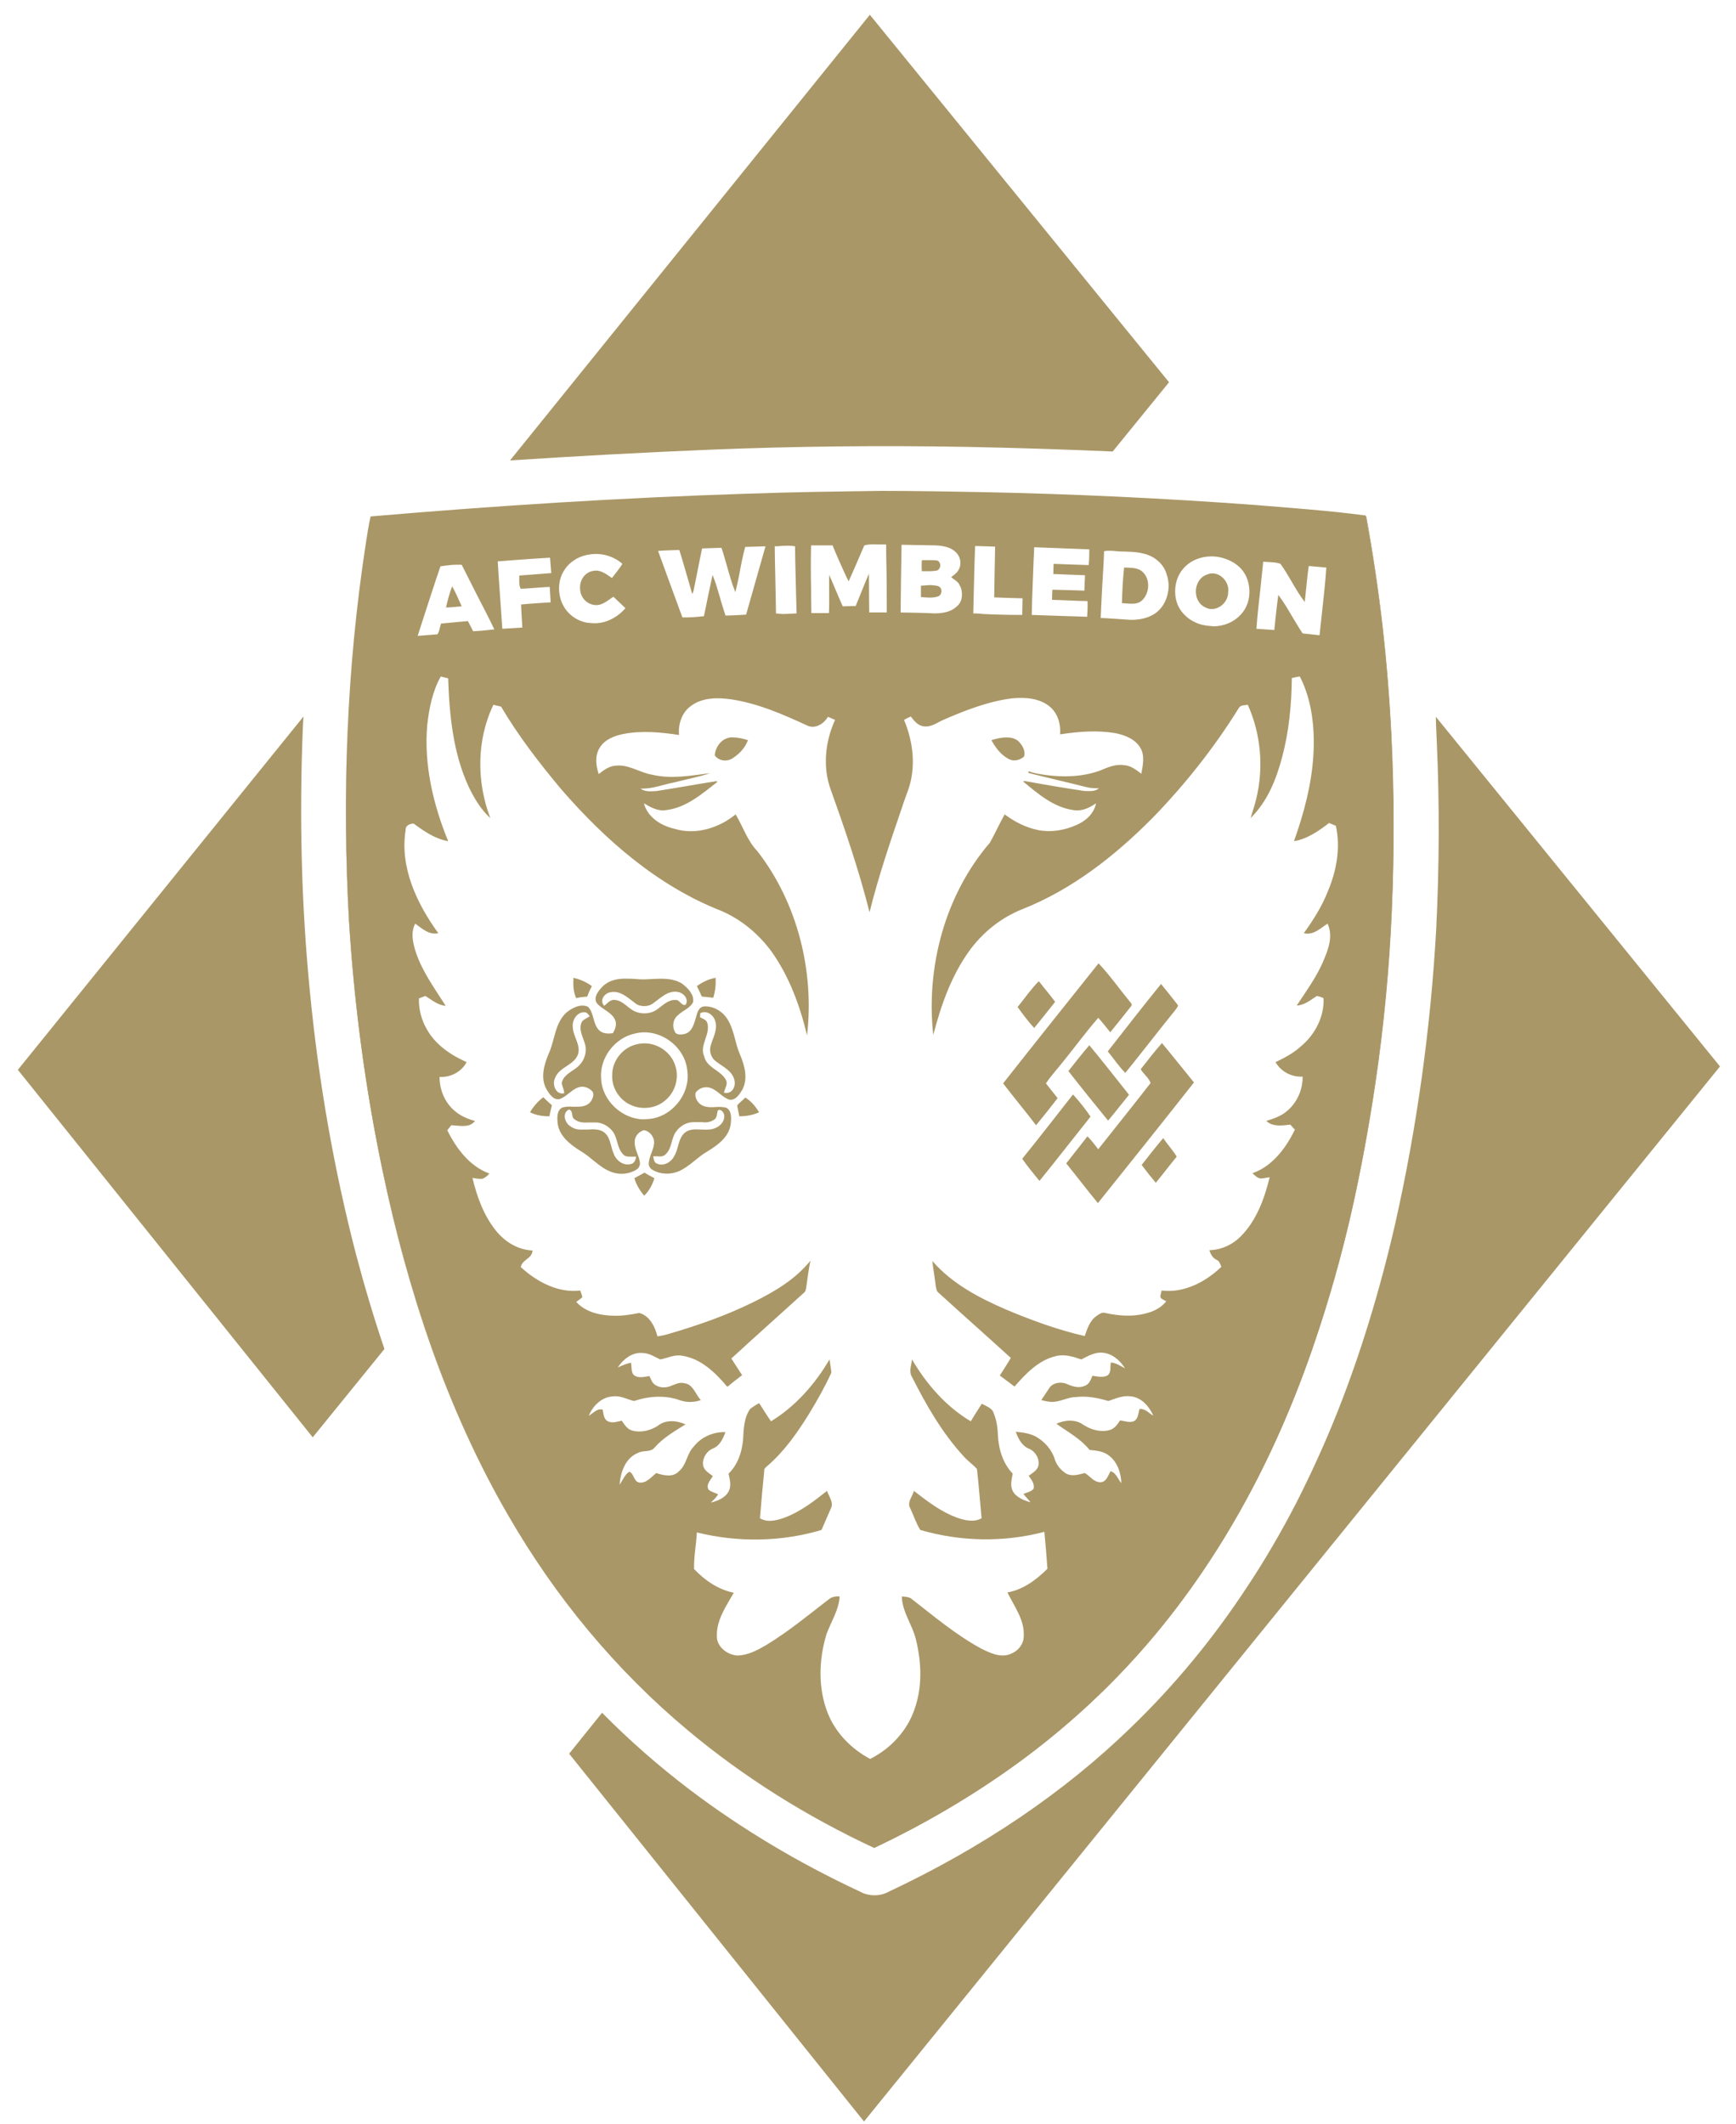 <?xml version="1.0" encoding="utf-8"?>
<!-- Generator: Adobe Illustrator 26.1.0, SVG Export Plug-In . SVG Version: 6.00 Build 0)  -->
<svg version="1.1" id="Layer_1" xmlns:serif="http://www.serif.com/"
	 xmlns="http://www.w3.org/2000/svg" xmlns:xlink="http://www.w3.org/1999/xlink" x="0px" y="0px" viewBox="0 0 564 690.2"
	 style="enable-background:new 0 0 564 690.2;" xml:space="preserve">
<style type="text/css">
	.st0{fill:#AA9767;}
</style>
<path class="st0" d="M243,160.4c-37.6,1.2-77.7,3.6-122.6,7.4h0l0,0c-0.5,2.2-1.5,8.3-1.6,9.1c-6,39.3-7.8,80.5-5.4,122.5
	c1.7,27.1,5.3,54.3,10.9,81c2.1,10,4.4,19.8,7,29.1c2.7,9.8,5.7,19.4,8.9,28.5c3.4,9.6,7.2,18.9,11.2,27.7
	c4.2,9.2,8.8,18.2,13.7,26.6c7.7,13.3,16.4,25.9,26.1,37.5c9.9,11.8,20.7,22.7,32.3,32.4c17.9,15,38.3,27.9,60.5,38.2l0,0l0,0
	c16.1-7.6,31.2-16.5,45.1-26.4c14.5-10.4,27.6-22.1,39-34.6c13.1-14.3,24.9-30.8,35-48.8c9.5-16.9,17.6-35.4,24.2-55
	c4.4-13,8.4-27,11.7-41.4c3-13.3,5.7-27.6,7.9-42.4c2.7-18.3,4.5-37.1,5.3-56c0.8-18.5,0.8-37.4-0.1-56.3c-0.6-12.4-1.6-24.5-2.9-36
	c-1.4-12.3-3.2-24.3-5.3-35.7v0h0c-10.2-1.4-20.7-2.2-30.9-3c-1.6-0.1-3.1-0.3-4.7-0.4c-28.5-2.2-58.4-3.6-88.8-4.2
	c-11.5-0.2-22.5-0.4-33.1-0.4C271.2,159.6,256.8,159.9,243,160.4L243,160.4z M223.6,562.2c-11.6-9.7-22.4-20.6-32.3-32.4
	c-9.7-11.6-18.5-24.3-26.1-37.5c-4.9-8.4-9.5-17.4-13.7-26.6c-4-8.8-7.8-18.1-11.2-27.7c-3.2-9.1-6.2-18.7-8.9-28.5
	c-2.6-9.3-4.9-19.1-7-29.1c-5.5-26.7-9.2-53.9-10.9-81c-2.5-41.9-0.7-83.1,5.3-122.5c0.1-0.9,1.1-7,1.6-9.1
	c44.8-3.8,84.9-6.2,122.5-7.4c13.8-0.5,28.1-0.7,43.2-0.7c10.6,0,21.7,0.1,33.2,0.4c30.5,0.6,60.3,2.1,88.8,4.2
	c1.6,0.1,3.1,0.3,4.7,0.4c10.2,0.8,20.6,1.7,30.9,3c2.2,11.4,4,23.4,5.3,35.7c1.3,11.5,2.3,23.6,2.9,36c0.9,18.9,1,37.9,0.1,56.3
	c-0.9,18.9-2.6,37.8-5.3,56c-2.2,14.8-4.8,29.1-7.9,42.4c-3.3,14.5-7.2,28.4-11.7,41.4c-6.6,19.6-14.8,38.1-24.2,55
	c-10.1,18.1-21.9,34.5-35,48.8c-11.4,12.6-24.5,24.2-39,34.6c-13.8,9.9-29,18.8-45,26.4C261.9,590.1,241.5,577.2,223.6,562.2
	L223.6,562.2z"/>
<path class="st0" d="M466.8,241.3c0.9,19.9,0.8,40.3-0.2,60.6c-1.8,32.3-6.3,64.5-13.3,95.6c-5,21.8-11.3,42.4-18.8,61.3
	c-4,10.1-8.5,19.9-13.2,29.2c-5,9.7-10.4,19-16.2,27.7c-10.9,16.6-23.5,31.9-37.6,45.5c-21.8,21.2-48.3,39.1-78.7,53.4
	c-1.4,0.8-3.1,1.2-4.7,1.2c-1.6,0-3.3-0.4-4.7-1.2c-20.2-9.4-38.8-20.6-55.3-33.1c-10-7.6-19.5-15.9-28.5-25l-10.7,13.3l95.8,119.5
	l278.1-342.8l-92.3-113.6C466.5,235.6,466.7,238.5,466.8,241.3L466.8,241.3z"/>
<path class="st0" d="M165.7,149.6c21.5-1.4,43.2-2.6,65.2-3.5c27-1.1,55.1-1.4,83.3-0.9c15.5,0.3,31.3,0.8,47.3,1.5l18.3-22.5
	L282.6,4.8L165.7,149.6L165.7,149.6z"/>
<path class="st0" d="M5.8,347.6L101.6,467l23.3-28.7c-3.4-10-6.5-20.4-9.3-31c-7.1-27.4-12.1-56-14.9-84.9
	c-2.8-28.2-3.5-57.3-2.3-86.2c0.1-1.2,0.1-2.3,0.2-3.4L5.8,347.6L5.8,347.6z"/>
<path class="st0" d="M187.2,324.3c1.2-0.3,2.4-0.4,3.6-0.5c0.4-1.2,0.9-2.3,1.5-3.4c-1.8-1.3-3.8-2.2-6-2.7
	C186.2,319.9,186.2,322.2,187.2,324.3z"/>
<path class="st0" d="M226.4,320.4c0.6,1.1,1.1,2.3,1.6,3.4c1.2,0.1,2.5,0.2,3.7,0.4c0.7-2.1,0.9-4.3,0.8-6.5
	C230.2,318.1,228.2,319.1,226.4,320.4L226.4,320.4z"/>
<path class="st0" d="M236.4,239.8c-2.4,0.7-4,3.2-4.2,5.6c1.3,1.9,4.1,2.2,5.9,0.9c2.2-1.4,4-3.4,4.9-5.8c-1.5-0.5-3.2-0.9-4.8-0.9
	C237.6,239.5,237,239.6,236.4,239.8L236.4,239.8z"/>
<path class="st0" d="M172.2,361.4c2,1,4.2,1.3,6.3,1.3c0.2-1.2,0.5-2.4,0.8-3.6c-0.9-0.8-1.9-1.7-2.8-2.6
	C174.8,357.8,173.2,359.6,172.2,361.4L172.2,361.4z"/>
<path class="st0" d="M206.1,382.8c0.6,2.1,1.8,4.1,3.2,5.7c1.6-1.6,2.7-3.6,3.3-5.7c-1.1-0.6-2.2-1.1-3.2-1.8
	C208.3,381.6,207.2,382.2,206.1,382.8L206.1,382.8z"/>
<path class="st0" d="M144.9,197.4c1.7-0.1,3.4-0.2,5.1-0.4c-1-2.2-1.9-4.4-3.1-6.5C146,192.8,145.4,195.2,144.9,197.4L144.9,197.4z"
	/>
<path class="st0" d="M364.5,196c0.5,0,1.1,0,1.7,0.1c1.7,0.1,3.4,0.2,4.7-0.9c2.6-2.3,2.9-6.9,0.4-9.3c-1.6-1.6-4.1-1.4-6.1-1.5
	C364.8,188.2,364.6,192.1,364.5,196z"/>
<path class="st0" d="M301.9,182c-0.4,0-2,0-2.4,0c-0.1,1.2-0.1,2.4,0,3.6c0.2,0,1.2,0,1.6,0c1,0,2.1,0,3.2-0.2
	c0.8-0.2,1.1-1,1.2-1.6c0-0.6-0.3-1.5-1.1-1.7C303.4,182,302.7,182,301.9,182z"/>
<path class="st0" d="M392.4,186.6c-4.7,1.3-5.3,8.6-0.9,10.7c3.3,1.9,7.5-1.1,7.5-4.8c0.5-3.1-2.1-6.2-5.1-6.2
	C393.3,186.3,392.8,186.4,392.4,186.6L392.4,186.6z"/>
<path class="st0" d="M322.1,240.5c1.3,2.4,3.1,4.8,5.6,6.1c1.6,0.9,3.7,0.4,5-0.8c0.6-1.9-0.7-4-2.1-5.2c-1.1-0.8-2.4-1-3.6-1
	C325.3,239.6,323.6,240,322.1,240.5z"/>
<path class="st0" d="M299.2,190.3v3.7c1.8,0.1,3.7,0.4,5.5-0.2c1.5-0.5,1.6-2.9,0-3.4c-0.9-0.2-1.8-0.3-2.7-0.3
	C301.1,190.2,300.2,190.2,299.2,190.3z"/>
<path class="st0" d="M206.9,339.3c-4.6,1-8.1,5.4-8,10.1c-0.2,4.1,2.4,8,6,9.6c3.8,1.8,8.6,1.1,11.6-1.8c3.1-2.8,4.2-7.4,2.8-11.2
	c-1.4-4.2-5.6-7-9.9-7C208.5,339,207.7,339.1,206.9,339.3L206.9,339.3z"/>
<path class="st0" d="M370.6,347.4c0.9,1.6,2.7,2.8,3.2,4.5c-5.6,7.2-11.3,14.3-17,21.5c-1.1-1.4-2.2-2.9-3.5-4.2
	c-2.3,3-4.6,5.8-6.9,8.8c3.5,4.3,6.8,8.7,10.3,12.9c10.4-13,20.9-26.1,31.2-39.2c-3.5-4.3-6.9-8.6-10.4-12.8
	C375.1,341.6,372.9,344.5,370.6,347.4L370.6,347.4z"/>
<path class="st0" d="M325.9,352c3.5,4.6,7.2,9,10.7,13.6c2.4-2.9,4.7-5.8,7-8.8c-1.3-1.6-2.5-3.2-3.8-4.8c1.7-2.5,3.8-4.8,5.7-7.2
	c3.8-4.7,7.4-9.6,11.3-14.1c1.4,1.5,2.6,3.1,3.9,4.7c2.3-2.8,4.6-5.7,6.8-8.5c0.6-0.6-0.4-1.3-0.7-1.8c-3.3-4-6.3-8.3-9.9-12.1
	C346.6,325.9,336.2,338.9,325.9,352L325.9,352z"/>
<path class="st0" d="M195.6,320.7c-1.2,1.3-2.8,3.2-1.8,5.1c1.7,2.2,4.8,2.9,6,5.5c0.7,1.5,0.1,3.1-0.7,4.4
	c-1.5,0.2-3.2,0.2-4.4-0.9c-2.2-2.1-1.6-5.7-3.7-7.7c-2.4-1.1-5.1,0.4-7,1.9c-3.8,3.5-3.7,9-5.8,13.5c-1.5,3.6-2.7,7.9-0.6,11.5
	c0.9,1.5,2.2,3.5,4.2,3.1c2.3-0.8,3.8-3,6.1-3.8c1.4-0.5,3-0.1,4.1,0.9c1.5,1,0.5,3.2-0.5,4.2c-1.5,1.3-3.3,1.2-5.2,1.2
	c-1.3-0.1-2.6-0.1-3.7,0.3c-1.8,1-1.6,3.5-1.4,5.3c0.6,4,4.1,6.7,7.3,8.7c3.5,2,6.1,5.3,9.9,6.8c2.7,1.1,5.9,0.9,8.4-0.7
	c0.8-0.5,1.2-1.4,1.1-2.3c-0.3-2.3-1.8-4.3-1.7-6.7c0-1.8,1.3-3.3,3-3.8c1.8,0.3,3.2,2,3.3,3.7c0.1,2.4-1.5,4.4-1.7,6.8
	c-0.2,1,0.4,2,1.2,2.4c2.5,1.5,5.7,1.6,8.4,0.5c3.6-1.5,6.2-4.7,9.6-6.6c3.3-2,6.9-4.7,7.4-8.8c0.2-1.8,0.4-4.4-1.5-5.3
	c-1.2-0.3-2.4-0.3-3.5-0.2c-1.3,0.1-2.5,0.1-3.7-0.3c-1.8-0.6-3.1-2.5-2.7-4.4c0.9-1.2,2.5-2,4.1-1.7c2.8,0.5,4.3,3.2,6.9,4
	c2,0.3,3.3-1.8,4.2-3.3c1.9-3.6,0.7-7.9-0.8-11.4c-1.6-3.6-1.8-7.7-3.9-11.2c-1.6-2.7-4.6-4.6-7.8-4.4c-1.8,0.2-2.2,2.2-2.6,3.6
	c-0.6,2-1.2,4.6-3.5,5.3c-1.1,0.3-3,0.5-3.4-0.8c-0.9-1.7-0.5-4,1-5.2c1.6-1.6,4.1-2.3,5-4.4c0.3-2.5-1.8-4.5-3.6-5.9
	c-2.9-1.8-6.3-1.7-9.7-1.5c-1.8,0.1-3.5,0.2-5.2,0c-0.8-0.1-1.7-0.1-2.5-0.1C201,317.8,197.8,318.4,195.6,320.7L195.6,320.7z
	 M212.3,325.9c2.3-1.6,4.7-4.2,7.9-3.6c1.8,0.2,3.8,2.4,2.5,4.2c-1.4,0.3-1.8-1.6-3.1-1.6c-2.4-0.2-4.2,1.7-6,3
	c-1.9,1.4-4.4,1.7-6.6,1c-2.7-0.8-4.3-3.7-7.1-4c-1.6-0.3-2.5,1.1-3.6,1.9c-1.6-1.7,0-4.1,2-4.4c3.2-0.7,5.7,1.8,8,3.5
	c0.8,0.7,1.9,1,3,1C210.4,326.9,211.4,326.6,212.3,325.9L212.3,325.9z M180.4,350.1c1.4-3.5,6.2-4,7.4-7.6c0.9-3.1-1.6-5.7-1.7-8.7
	c-0.3-2.1,1.1-4.7,3.4-4.9c1-0.2,1.6,0.6,2.1,1.3c-1,0.7-2.5,1.1-2.8,2.4c-0.9,3,1.6,5.6,1.5,8.5c0,2.5-1.4,4.8-3.5,6.2
	c-1.7,1.2-4,2.4-4.3,4.7c0.2,1.1,0.8,2.1,0.8,3.2c-0.2,0-0.4,0.1-0.6,0.1C180.4,355.3,179.3,352.2,180.4,350.1L180.4,350.1z
	 M235.2,355c0.3-1.4,1.4-2.8,0.6-4.2c-1.7-3.1-6.1-3.8-7-7.5c-1.7-3.7,2.1-7.2,1-10.9c-0.3-1.1-1.5-1.4-2.4-1.9
	c0.1-0.3,0.1-1,0.1-1.3c2.1-1.1,4.4,0.6,4.9,2.7c0.8,2.7-0.8,5.3-1.5,7.8c-0.6,2,0.2,4.2,1.9,5.3c2.2,1.7,5.2,3,5.8,6
	c0.5,1.8-0.6,4.1-2.5,4.1C235.8,355.2,235.5,355.1,235.2,355L235.2,355z M195.3,350.5c-0.6-6.7,4.4-13.3,11-14.7
	c7.8-2,16.3,4.1,17,12.1c1.1,7.7-5.3,15.4-13,15.7c-0.4,0-0.8,0.1-1.2,0.1C202.1,363.6,195.6,357.6,195.3,350.5L195.3,350.5z
	 M185.4,366c-1.9-1.1-2.9-4.3-0.6-5.5c1.6,0.3,0.6,2.5,1.9,3.2c1.4,1.1,3.1,1.1,4.8,1c0.6,0,1.1,0,1.7,0c2.4-0.1,4.6,1.2,6,3.1
	c1.5,2.2,1.3,5.3,3.2,7.2c0.7,0.9,1.8,0.8,2.9,0.8c0.5,0,1,0,1.4,0c-0.2,1-0.6,2.2-1.7,2.4c-2.4,0.7-4.8-1.1-5.6-3.3
	c-1.1-2.4-1-5.8-3.6-7.3c-1.5-0.8-3.2-0.7-4.8-0.6c-0.5,0-0.9,0-1.4,0C188,367.1,186.6,366.9,185.4,366z M232,363.8
	c1-0.6,0.9-2,1.2-3c1-0.7,2,0.7,2.1,1.6c0.2,2.8-2.7,4.6-5.2,4.6c-0.8,0.1-1.6,0-2.4,0c-1.9-0.1-3.8-0.2-5.3,1.1
	c-2.2,2-1.9,5.3-3.4,7.6c-1,2-3.6,3.4-5.7,2.3c-0.9-0.4-0.9-1.5-1.1-2.3c0.4,0,0.9,0,1.3,0c1,0.1,2.1,0.1,2.8-0.7
	c2.1-2,1.7-5.2,3.4-7.4c1.3-1.8,3.4-3,5.6-3c0.5,0,2.4,0,2.8,0C229.5,364.8,230.8,364.6,232,363.8L232,363.8z"/>
<path class="st0" d="M239.5,359.2c0.2,1.2,0.5,2.4,0.7,3.5c2.2,0,4.4-0.4,6.4-1.3c-1.1-1.9-2.6-3.7-4.5-4.8
	C241.3,357.6,240.2,358.2,239.5,359.2L239.5,359.2z"/>
<path class="st0" d="M359.9,341.6c1.9,2.3,3.5,4.8,5.7,7c5.5-6.8,10.8-13.7,16.3-20.5c0.3-0.5,0.8-0.9,0.8-1.5
	c-1.8-2.3-3.6-4.6-5.5-6.9C371.3,327,365.6,334.3,359.9,341.6L359.9,341.6z"/>
<path class="st0" d="M330.6,327.2c1.7,2.3,3.4,4.7,5.4,6.8c2.3-2.8,4.5-5.6,6.8-8.5c-1.7-2.3-3.6-4.5-5.3-6.7
	C334.9,321.4,332.9,324.4,330.6,327.2z"/>
<path class="st0" d="M347.1,348c4.2,5.4,8.5,10.7,12.9,16.1c2.3-2.7,4.5-5.6,6.8-8.4c-4.3-5.4-8.5-10.8-12.9-16.1
	C351.6,342.3,349.3,345.2,347.1,348z"/>
<path class="st0" d="M370.9,378.5c1.5,2,3,3.9,4.6,5.8c2.3-2.8,4.5-5.7,6.8-8.5c-1.3-2.1-3-4-4.4-6
	C375.5,372.6,373.2,375.6,370.9,378.5L370.9,378.5z"/>
<path class="st0" d="M243,160.4c-40.9,1.3-81.8,3.9-122.6,7.4c-0.7,3-1.1,6.1-1.6,9.1c-6.2,40.5-7.7,81.6-5.4,122.5
	c1.7,27.2,5.3,54.3,10.9,81c8.2,39,20.8,77.3,40.8,111.9c15.2,26.4,34.9,50.3,58.4,69.9c18.3,15.3,38.8,28.1,60.5,38.2
	c31.5-14.9,60.6-35.2,84.1-61.1c27.1-29.7,46.5-65.9,59.2-103.9c9.3-27.2,15.4-55.4,19.5-83.8c5.5-37.2,7-74.8,5.2-112.3
	c-1.2-24.1-3.8-48.1-8.3-71.8c-11.8-1.6-23.7-2.4-35.6-3.4c-29.6-2.2-59.2-3.6-88.8-4.2c-11-0.2-22.1-0.4-33.1-0.4
	C271.9,159.7,257.4,159.9,243,160.4L243,160.4z M275.7,188.9c0.9-1.9,5.1-11.7,5.1-11.7h0c1.5-0.4,3.1-0.4,4.7-0.3
	c0.8,0,2.4,0,2.4,0s0,5,0.1,7.4c0.1,4.8,0.1,14.7,0.1,14.7h-5.7c0,0-0.1-8.3-0.1-12.6c-0.9,2-3.7,9.1-4.3,10.5l0,0l-4.2,0.1v0
	c-0.8-1.6-3.6-8.5-4.4-10.2c-0.1,1.9,0.1,10.2-0.1,12.4v0h-5.7c0,0-0.1-5.6-0.1-8.3c-0.1-4.5-0.1-9.2,0-13.7v0h7l0,0
	C271,178.6,274.4,186.4,275.7,188.9L275.7,188.9z M292.6,199c0-2.5,0.2-17.2,0.3-22v0l10.9,0.2c3.1,0.1,5.4,0.8,6.8,2.3
	c1.5,1.4,1.9,3.9,0.8,5.7c-0.5,0.9-1.3,1.5-2.1,2.1c-0.1,0.1-0.2,0.1-0.3,0.2c0.2,0.1,0.4,0.3,0.6,0.5c0.9,0.6,1.8,1.2,2.2,2.2
	c0.6,1,0.8,2.3,0.7,3.5c-0.1,1.3-0.6,2.4-1.5,3.2c-1.6,1.6-4,2.4-7.3,2.4C300.2,199.1,292.6,199,292.6,199L292.6,199L292.6,199z
	 M316.2,199.3c0.2-7.1,0.3-14.5,0.6-21.9v0l6.5,0.2c0,0-0.3,13.9-0.3,16.5c1.8,0.1,9.2,0.3,9.2,0.3l-0.1,5.4h0
	c-4.2,0-8.6-0.1-12.7-0.3C318.3,199.3,316.2,199.3,316.2,199.3L316.2,199.3L316.2,199.3z M252.1,199.3c0-3.6-0.4-18.1-0.4-21.8v0
	c0,0,1.2,0,1.8-0.1c1.6-0.1,3.2-0.2,4.8,0.1h0l0,0c0,3.6,0.4,18.2,0.5,21.8v0c0,0-3.5,0.2-4.3,0.2
	C253.7,199.5,252.9,199.4,252.1,199.3L252.1,199.3L252.1,199.3z M240.2,186.6c0.5-2.9,1.1-5.9,1.9-8.9l0,0l6.6-0.2l-6.3,22.2
	c0,0-4.5,0.3-6.7,0.3h0c0,0-1.3-4-1.8-5.9c-0.7-2.4-1.4-4.9-2.4-7.3c-0.3,1.4-2.2,10.3-2.8,13.4l0,0c0,0-3.4,0.4-5.2,0.4
	c-0.6,0-1.8,0-1.8,0l0,0c-1.3-3.6-6.6-17.9-7.9-21.6l0,0l0,0c2.3-0.2,6.9-0.3,6.9-0.3l0,0c0.9,2.7,3.6,12.3,4.2,14.3
	c0.2-0.4,0.4-0.8,0.5-1.4c0.4-1.8,2.1-10.7,2.7-13.4l0,0l0,0c2-0.1,6.3-0.2,6.3-0.2l0,0c0.7,2,1.2,4,1.8,6c0.8,2.8,1.6,5.7,2.7,8.4
	C239.4,190.5,239.8,188.5,240.2,186.6L240.2,186.6z M335.2,199.8c0.1-5.9,0.4-11.8,0.6-17.6c0.1-1.5,0.2-4.4,0.2-4.4
	s14.9,0.6,17.9,0.7h0c0,0,0,3.5-0.2,5.1v0c0,0-9.5-0.3-11.4-0.4c0,0.5-0.1,2.8-0.1,3.3c1.7,0.1,10.3,0.4,10.3,0.4l-0.2,5
	c0,0-8.7-0.3-10.4-0.3c-0.1,1.1-0.1,2.2-0.1,3.3c1.4,0,9.1,0.4,11.5,0.4h0v0c0.1,1.7,0,3.3-0.1,5v0.1L335.2,199.8L335.2,199.8
	L335.2,199.8z M357.6,200.8c0,0,0.3-7,0.5-10.4c0.2-3.7,0.5-7.6,0.6-11.3v0h0c1.4-0.3,2.8-0.1,4.2,0c0.8,0.1,1.6,0.1,2.4,0.1
	c3.1,0.1,7.4,0.2,10.5,2.7c1.4,1.1,2.5,2.5,3.1,4.3c0.6,1.7,0.9,3.5,0.7,5.3c-0.4,3.8-2.4,7-5.5,8.5c-2.2,1.1-4.5,1.4-6.8,1.4
	C365.7,201.3,359.3,200.8,357.6,200.8L357.6,200.8L357.6,200.8z M190.6,202.3c-2.1-0.4-4-1.4-5.5-2.8c-1.9-1.8-3.1-4.2-3.4-7
	c-0.3-2.7,0.3-5.4,1.8-7.5c0.9-1.4,2.2-2.5,3.7-3.4c1.4-0.8,3-1.3,4.7-1.5c3.8-0.5,7.6,0.7,10.3,3.1l0,0l0,0c-1,1.6-2.2,3.1-3.4,4.6
	l0,0l0,0c-0.1-0.1-0.2-0.1-0.3-0.2c-1.7-1.2-3.6-2.6-5.8-2.1c-1.3,0.2-2.4,0.9-3.2,2c-0.9,1.2-1.2,2.9-1,4.3
	c0.1,1.2,0.7,2.5,1.7,3.4c1,0.9,2.2,1.4,3.5,1.4h0.1c1.6,0,3-1,4.3-1.9c0.4-0.3,0.8-0.6,1.2-0.8l0,0l3.9,3.7l0,0
	c-1.8,2.1-4,3.5-6.3,4.3c-1.2,0.4-2.4,0.6-3.6,0.6C192.3,202.5,191.5,202.4,190.6,202.3L190.6,202.3z M393.3,203.4
	c-1.8-0.1-3.6-0.5-5.2-1.3c-1.7-0.8-3.1-2-4.2-3.4c-1.3-1.7-2-3.7-2.1-6c-0.1-2.2,0.4-4.4,1.4-6.2c1.4-2.5,3.8-4.4,6.7-5.2
	c2.1-0.6,4.4-0.7,6.6-0.2c2.2,0.5,4.3,1.5,5.9,2.9c2.1,1.8,3.3,4.5,3.5,7.5c0.2,3.1-0.8,6.1-2.8,8.2c-2.2,2.4-5.4,3.8-9,3.8
	C393.7,203.4,393.5,203.4,393.3,203.4L393.3,203.4z M163.2,204.3c-0.2-3.4-1.3-18-1.5-21.9v0c0,0,11.2-0.9,17-1.2h0l0.4,5l0,0
	c-2.3,0.2-9.2,0.7-10.4,0.8c0,0.4,0,0.9,0,1.4c0,1,0,2.1,0.5,2.9c1.5,0,7.8-0.6,9.4-0.6h0l0.3,5c0,0-8,0.5-9.6,0.7
	c0,1.1,0.4,7.5,0.4,7.5L163.2,204.3L163.2,204.3L163.2,204.3z M408.2,204.3c0.3-4.4,0.8-8.8,1.3-13.1c0.3-2.8,0.6-5.8,0.9-8.7l0,0
	c0,0,1,0.1,1.5,0.1c1.4,0.1,2.9,0.1,4.1,0.6h0l0,0c1.3,1.8,2.5,3.8,3.6,5.7c1.3,2.3,2.7,4.6,4.3,6.7c0.2-1.6,0.9-9.4,1.3-11.7l0,0
	c0,0,4.8,0.4,5.7,0.5l0,0l0,0c-0.3,4.9-0.9,9.8-1.4,14.6c-0.3,2.4-0.5,4.9-0.8,7.4v0h0c-1.8-0.2-3.7-0.4-5.5-0.6h0l0,0
	c-1.2-1.8-2.3-3.7-3.4-5.5c-1.4-2.4-2.8-4.8-4.5-7c-0.4,2.7-1.2,10.3-1.3,11.4v0L408.2,204.3L408.2,204.3L408.2,204.3z M135.7,206.6
	c0,0,3-9.4,4.5-13.9c0.9-2.8,1.9-5.8,2.9-8.7v0h0c2.6-0.4,4.7-0.6,6.9-0.5h0c0,0,3.3,6.5,4.9,9.7c1.9,3.7,3.9,7.5,5.7,11.3l0,0l0,0
	c-2.6,0.3-4.8,0.5-6.9,0.6l0,0v0c-0.5-1.1-1.1-2.2-1.7-3.3c-1,0.1-6.8,0.6-8.7,0.8c-0.1,0.3-0.2,0.7-0.3,1c-0.2,0.9-0.4,1.8-0.9,2.5
	l0,0L135.7,206.6L135.7,206.6z M138.8,235.6c0.6-5.4,1.7-11,4.4-15.8c0.8,0.2,1.6,0.4,2.4,0.6c0.4,12,1.6,24.3,6.7,35.3
	c1.8,3.7,3.9,7.3,7,10.1c-4.5-11.7-4.5-25.4,1-36.8c0.8,0.2,1.7,0.4,2.5,0.6c5.6,9.5,12.4,18.3,19.5,26.8
	c14.3,16.5,31.3,31.4,51.9,39.5c6.6,2.8,12.2,7.5,16.4,13.2c5.8,8.1,9.3,17.7,11.6,27.3c2.4-20.9-3.1-43-16.1-59.8
	c-3.3-3.4-4.7-8-7.1-12c-5.4,4.4-12.9,6.8-19.8,4.7c-4.4-1-8.8-3.7-10-8.3c2.2,1.3,4.6,2.7,7.3,2.2c6.5-0.8,11.6-5.3,16.5-9.1
	c0,0-0.1-0.1-0.1-0.2c0-0.1-0.1-0.1-0.1-0.1c-6.5,1-12.9,2.2-19.4,3.2c-1.7,0.1-3.8,0.4-5.3-0.8c3.8,0.2,7.3-1.3,11-2
	c3.8-1,7.8-1.7,11.6-3v0c-6.2,0.8-12.6,2-18.9,0.5c-4.1-0.7-7.7-3.5-12-2.9c-2.1,0.2-3.7,1.5-5.3,2.7c-0.9-2.8-1.3-5.9,0.3-8.5
	c1.6-2.7,4.7-3.9,7.6-4.5c6-1.2,12.2-0.6,18.2,0.3c-0.3-3.5,0.9-7.2,3.7-9.3c3.7-2.9,8.7-2.9,13.1-2.3c8.8,1.3,17,4.9,25,8.6
	c2.6,1.1,5.3-0.7,6.6-2.9c0.8,0.3,1.5,0.7,2.3,1c-3.2,7-4.1,15.3-1.4,22.7c4.7,13.1,9.2,26.3,12.6,39.8c2.9-11.7,6.8-23.1,10.7-34.5
	c1-3.2,2.5-6.3,3-9.8c1-6.1-0.1-12.5-2.5-18.2c0.7-0.4,1.5-0.8,2.2-1.1c1.1,1.4,2.3,3,4.3,3.2c2.1,0.3,4-1,5.8-1.9
	c7.3-3.2,14.9-6.2,22.8-7.2c4.3-0.4,9-0.1,12.4,2.8c2.5,2.2,3.5,5.7,3.2,8.9c0.5-0.2,0.3-0.1,0.1,0c0,0-0.1,0-0.1,0
	c5.9-0.9,11.9-1.4,17.9-0.4c3.1,0.6,6.5,1.9,8.2,4.8c1.5,2.5,0.8,5.7,0.3,8.4c-1.7-1.3-3.5-2.7-5.7-2.8c-2.8-0.4-5.4,0.8-7.8,1.8
	c-5.6,2-11.7,2.2-17.6,1.4c-1.8-0.3-3.7-0.5-5.4-1.2c-0.1,0.1-0.2,0.4-0.3,0.5c6.2,1.6,12.5,3,18.8,4.6c1.4,0.4,2.8,0.4,4.2,0.4
	c-1.2,1.2-3.2,0.9-4.7,0.9c-6-0.9-12-1.9-18-3c-0.6,0-1.3-0.4-1.9-0.1c4.8,4,9.9,8.4,16.3,9.3c2.7,0.5,5.2-0.7,7.4-2.2
	c-0.7,3.4-3.4,5.8-6.5,7.1c-3.8,1.7-8.2,2.4-12.3,1.6c-4-0.8-7.7-2.7-10.9-5.1c-1.7,3-3.1,6.2-4.8,9.2c-14.6,17-20.8,40.4-18.4,62.5
	c2.5-9.6,5.8-19.1,11.6-27.2c4.3-6,10.2-10.8,17.1-13.6c16.3-6.4,30.3-17.4,42.5-29.7c10.6-10.9,20.1-22.9,28.1-35.8
	c0.6-1,1.9-0.8,2.9-1c4.3,9.6,5.2,20.5,2.7,30.7c-0.5,2.1-1.2,4-1.8,6.1c5.5-5.4,8.4-12.7,10.3-20c2.2-8.3,3-16.9,3.1-25.5
	c0.9-0.2,1.7-0.4,2.6-0.5c4,7.8,4.9,16.9,4.4,25.6c-0.6,9.6-3.1,18.9-6.3,27.9c4.3-0.7,8-3.3,11.4-5.9c0.7,0.3,1.5,0.6,2.2,0.9
	c1.6,7.2,0.2,14.7-2.6,21.3c-1.9,4.9-4.8,9.4-7.8,13.6c3,0.8,5.4-1.6,7.7-3.1c1.8,3.8,0.4,8-1.1,11.5c-2.2,5.5-5.7,10.2-8.9,15.1
	c2.5-0.1,4.5-1.8,6.5-3.1c0.8,0.1,1.5,0.4,2.2,0.7c0.3,6-2.8,11.9-7.4,15.7c-2.4,2.2-5.3,3.7-8.2,5.1c1.8,3.1,5.2,4.9,8.8,4.7
	c0.1,4.7-2.3,9.5-6.3,12.1c-1.7,1.1-3.6,1.7-5.5,2.3c2.1,2,5.2,1.5,7.8,1.2c0.5,0.5,0.9,1.1,1.5,1.6c-2.9,6-7.3,11.9-13.8,14.2
	c0.8,0.7,1.6,1.6,2.7,1.7c0.9,0,1.9-0.3,2.9-0.4c-1.7,6.9-4.2,13.9-9.3,19.1c-2.7,2.8-6.4,4.5-10.3,4.6c0.4,1.2,1,2.5,2.3,3.1
	c1,0.4,1.2,1.4,1.6,2.3c-5.1,4.9-12.1,8.6-19.4,7.7c-0.1,0.8-0.6,1.6-0.3,2.4c0.5,0.5,1.1,0.7,1.8,1.1c-1.7,2.2-4.3,3.4-6.9,4
	c-4.3,1.1-8.7,0.7-12.9-0.2c-1.2-0.4-2.3,0.6-3.3,1.3c-1.9,1.6-2.6,4-3.4,6.2c-8.7-2-17.2-5.1-25.5-8.6c-8.8-3.8-17.6-8.4-24-15.8
	c0.3,2.7,0.8,5.4,1.1,8.1c0.2,0.8,0.2,1.7,0.9,2.2c7.8,7.1,15.7,14.1,23.5,21.2c-1.1,1.9-2.3,3.7-3.5,5.6c0,0-0.1,0.1-0.1,0.1
	c1.6,1.2,3.6,2.7,4.8,3.6c3.7-4.2,7.8-8.6,13.5-9.9c2.8-0.7,5.6,0.2,8.2,1.1c2.1-1.1,4.4-2.4,6.8-2.2c3.2,0.2,5.8,2.5,7.4,5.1
	c-1.5-0.8-2.9-1.8-4.6-1.9c-0.3,1.4,0.2,3.3-1.1,4.2c-1.6,0.8-3.3,0.3-4.9,0.1c-0.5,1.2-1,2.7-2.3,3.2c-1.8,0.9-3.9,0.4-5.7-0.4
	c-2-1-5-0.7-6.2,1.5c-0.8,1.2-1.6,2.4-2.4,3.6c1.2,0.3,2.4,0.6,3.7,0.6c2.7-0.1,5-1.6,7.7-1.6c3.5-0.4,7,0.3,10.4,1.3
	c2.3-0.8,4.8-1.9,7.4-1.5c3.4,0.4,5.9,3.3,7.2,6.3c-1.5-0.9-2.7-2.4-4.5-2.2c-0.4,1.4-0.4,3.3-1.9,4c-1.4,0.5-2.9-0.1-4.4-0.3
	c-0.9,1.4-1.9,2.8-3.6,3.2c-2.9,0.7-5.9-0.2-8.4-1.8c-2.4-1.8-6-1.6-8.7-0.3c3.8,2.7,7.9,4.9,10.8,8.5c2.1,0.2,4.4,0.4,6.1,1.7
	c2.9,2.1,4.1,5.7,4.2,9.1c-1.1-1.3-1.7-3.4-3.5-3.9c-0.8,1.4-1.4,3.6-3.3,3.6c-2.2,0-3.4-2.1-5.1-3c-1.9,0.5-4.1,1.2-6,0.2
	c-1.7-1.1-3.1-2.7-3.7-4.6c-0.9-3.1-3.3-5.8-6.1-7.4c-2-1.1-4.4-1.4-6.6-1.6c0.8,2.2,2,4.6,4.3,5.5c2,0.8,3.4,3.1,3.1,5.2
	c-0.2,1.8-1.9,2.6-3.2,3.6c0.8,1.2,2,2.5,1.6,4.2c-0.8,1-2.2,1.2-3.3,1.7c0.7,0.9,1.6,1.8,2.3,2.7c-2.2-0.6-4.7-1.6-5.8-3.7
	c-0.9-1.8-0.3-3.7,0-5.6c-3.2-3.4-4.6-8-4.8-12.6c-0.1-2.6-0.5-5.2-1.6-7.6c-0.5-1.1-2.3-1.8-3.6-2.5c0,0,0,0.1-0.1,0.1
	c-1.2,1.9-2.4,3.7-3.5,5.6c-8.1-4.8-14.4-12.1-19.1-20.1c-0.2,1.9-1.1,4,0,5.7c4.6,9.1,9.8,18.2,16.8,25.8c1.3,1.5,3,2.6,4.3,4.1
	c0.6,5.3,1,10.7,1.5,16c-2.5,1.4-5.4,0.7-8-0.2c-5.2-1.9-9.6-5.3-14-8.7c-0.4,1.8-2.3,3.7-1.2,5.6c1.1,2.3,1.9,4.9,3.3,7.1
	c13,3.8,27.1,4.1,40.3,0.6c0.4,4,0.7,8,1,12c-3.6,3.6-7.9,6.8-13,7.7c2.2,4.5,5.6,8.9,5.3,14.2c0,2.5-1.7,4.7-3.9,5.6
	c-3.3,1.7-7-0.1-10-1.6c-8.1-4.4-15.2-10.4-22.4-16c-0.9-0.8-2.2-0.8-3.3-0.9c0.1,5.1,3.5,9.3,4.6,14.1c1.8,7.4,2.1,15.3-0.5,22.6
	c-2.4,7-7.8,12.8-14.4,16.1c-6-3.2-11.1-8.3-13.7-14.7c-3.3-8.2-3-17.5-0.5-25.8c1.5-4.1,4-7.8,4.3-12.3c-1.2-0.1-2.5,0.1-3.5,0.9
	c-6.6,5.1-13,10.4-20.2,14.8c-2.9,1.7-6,3.4-9.5,3.5c-3.3-0.2-6.7-2.8-6.7-6.2c-0.2-5.3,3-9.8,5.5-14.2c-5-1-9.4-4-12.9-7.7
	c-0.1-4,0.7-8,0.9-11.9c13.3,3.3,27.4,3.1,40.5-0.8c1-2.3,2-4.6,3-6.9c1.1-2-0.6-3.9-1.2-5.8c-4.3,3.4-8.8,6.9-14.1,8.8
	c-2.5,0.9-5.4,1.5-7.7,0.1c0.4-5.1,0.9-10.3,1.4-15.5c-0.1-0.7,0.6-1.1,1-1.5c5.6-4.8,9.8-10.9,13.6-17c2.6-4.3,5.1-8.7,7.2-13.3
	c-0.1-1.4-0.4-2.8-0.6-4.3c-4.7,8-11,15.2-19,20.1c-1.3-1.8-2.4-3.7-3.6-5.5c-0.1-0.1-0.2-0.3-0.3-0.4c-1.1,0.6-2.3,1.4-2.9,1.9
	c-2.1,3-2.1,6.8-2.3,10.2c-0.4,4-1.8,8-4.7,10.8c0.4,1.9,1,4,0,5.8c-1.1,2.1-3.6,3.1-5.8,3.6c0.9-0.8,1.8-1.6,2.4-2.7
	c-1-0.5-2.2-0.7-3.1-1.5c-0.9-1.6,0.6-3.1,1.4-4.4c-1.3-1-3-1.9-3.2-3.7c-0.2-2.2,1.2-4.5,3.3-5.3c2.2-0.9,3.2-3.2,4-5.3
	c-4-0.1-7.9,1.6-10.3,4.7c-2.3,2.3-2.3,6-4.9,8.1c-1.9,2-5,1.3-7.3,0.5c-1.6,1.3-3.2,3.4-5.5,3.1c-1.9-0.3-1.7-3.1-3.3-3.5
	c-1.5,1-2.1,2.8-3.1,4.2c0.3-4,1.8-8.6,5.9-10.3c1.7-1,4.2-0.1,5.5-1.8c2.8-3.2,6.5-5.3,10-7.5c-2.8-1.3-6.4-1.6-8.9,0.4
	c-2.4,1.6-5.6,2.4-8.4,1.6c-1.6-0.4-2.5-1.9-3.4-3.2c-1.5,0.3-3,0.9-4.5,0.2c-1.4-0.7-1.4-2.4-1.7-3.8c-1.8-0.5-3.1,1.2-4.5,2
	c1.3-3.3,4.3-6.2,8-6.3c2.3-0.3,4.5,1,6.7,1.5c4.8-1.6,10.2-2,15-0.2c2.2,0.7,4.5,0.7,6.7-0.1c-1.8-1.9-2.5-5.2-5.5-5.5
	c-1.6-0.4-3,0.5-4.5,1c-1.6,0.6-3.4,0.5-4.8-0.4c-1.1-0.7-1.4-1.9-1.9-2.9c-1.6,0.2-3.4,0.8-4.9-0.2c-1.2-0.9-0.8-2.8-1.1-4.1
	c-1.5,0.2-2.9,0.9-4.3,1.5c1.8-2.7,4.7-5,8-4.7c2.1,0,3.9,1.2,5.8,2.1c2.3-0.4,4.6-1.7,7.1-1.2c6.2,0.9,10.9,5.6,14.7,10.1
	c1.2-1,3.2-2.6,4.8-3.8c-1.2-1.8-2.3-3.6-3.5-5.4c7.7-7.1,15.6-14.1,23.4-21.2c0.6-0.4,0.8-1,0.9-1.7c0.4-3,0.8-5.9,1.4-8.9
	c-4.9,6.1-11.7,10.1-18.6,13.5c-8.7,4.3-17.9,7.5-27.1,10.2c-1.3,0.4-2.6,0.7-4,0.9c-0.8-3.1-2.5-6.7-5.9-7.6
	c-2.7,0.5-5.5,1-8.3,0.9c-4.4-0.1-9.1-1.1-12.2-4.5c0.7-0.5,1.4-1,2-1.5c-0.2-0.8-0.4-1.5-0.7-2.2c-7.2,0.9-14.2-2.9-19.3-7.6
	c0.4-2.5,3.7-2.7,3.8-5.4c-4.8-0.2-9.1-2.9-12-6.6c-3.9-4.9-6.1-11-7.5-17c1,0.2,2.1,0.4,3.2,0.3c0.9-0.3,1.7-1,2.3-1.7
	c-6.4-2.3-10.8-8.2-13.7-14.1c0.5-0.5,0.9-1.1,1.3-1.6c2.5,0.1,6,1,7.7-1.4c-3.2-0.8-6.2-2.4-8.3-5c-2.1-2.6-3.2-5.9-3.2-9.3
	c3.6,0.2,7.1-1.6,8.8-4.8c-5.2-2.3-10.2-5.7-13-10.8c-1.7-3-2.6-6.4-2.5-9.9c0.7-0.3,1.5-0.6,2.1-0.8c2.1,1.3,4,3,6.6,3.2
	c-3.5-5.5-7.4-10.8-9.6-17.1c-1-3.1-1.9-6.6-0.3-9.6c2.2,1.6,4.6,3.8,7.5,3.1c-7-9.6-12.6-21.5-10.6-33.6c-0.1-1.4,1.4-2,2.6-2
	c3.4,2.5,7,5,11.2,5.7C140.7,261.3,137.7,248.5,138.8,235.6L138.8,235.6z M344.5,238.8C344.3,238.9,344.4,238.8,344.5,238.8
	L344.5,238.8z M220.7,238.8C220.7,238.8,220.7,238.8,220.7,238.8z M232.8,253.9L232.8,253.9C232.8,253.9,232.8,253.9,232.8,253.9
	C232.8,253.9,232.8,253.9,232.8,253.9z M233,254.2C233.1,254.3,233.1,254.3,233,254.2L233,254.2z"/>
<path class="st0" d="M332.1,376.5c1.7,2.5,3.7,4.8,5.6,7.2c5.6-6.9,11.1-14,16.6-20.9c-1.7-2.5-3.6-4.9-5.7-7.2
	C343.1,362.6,337.7,369.6,332.1,376.5L332.1,376.5z"/>
</svg>
